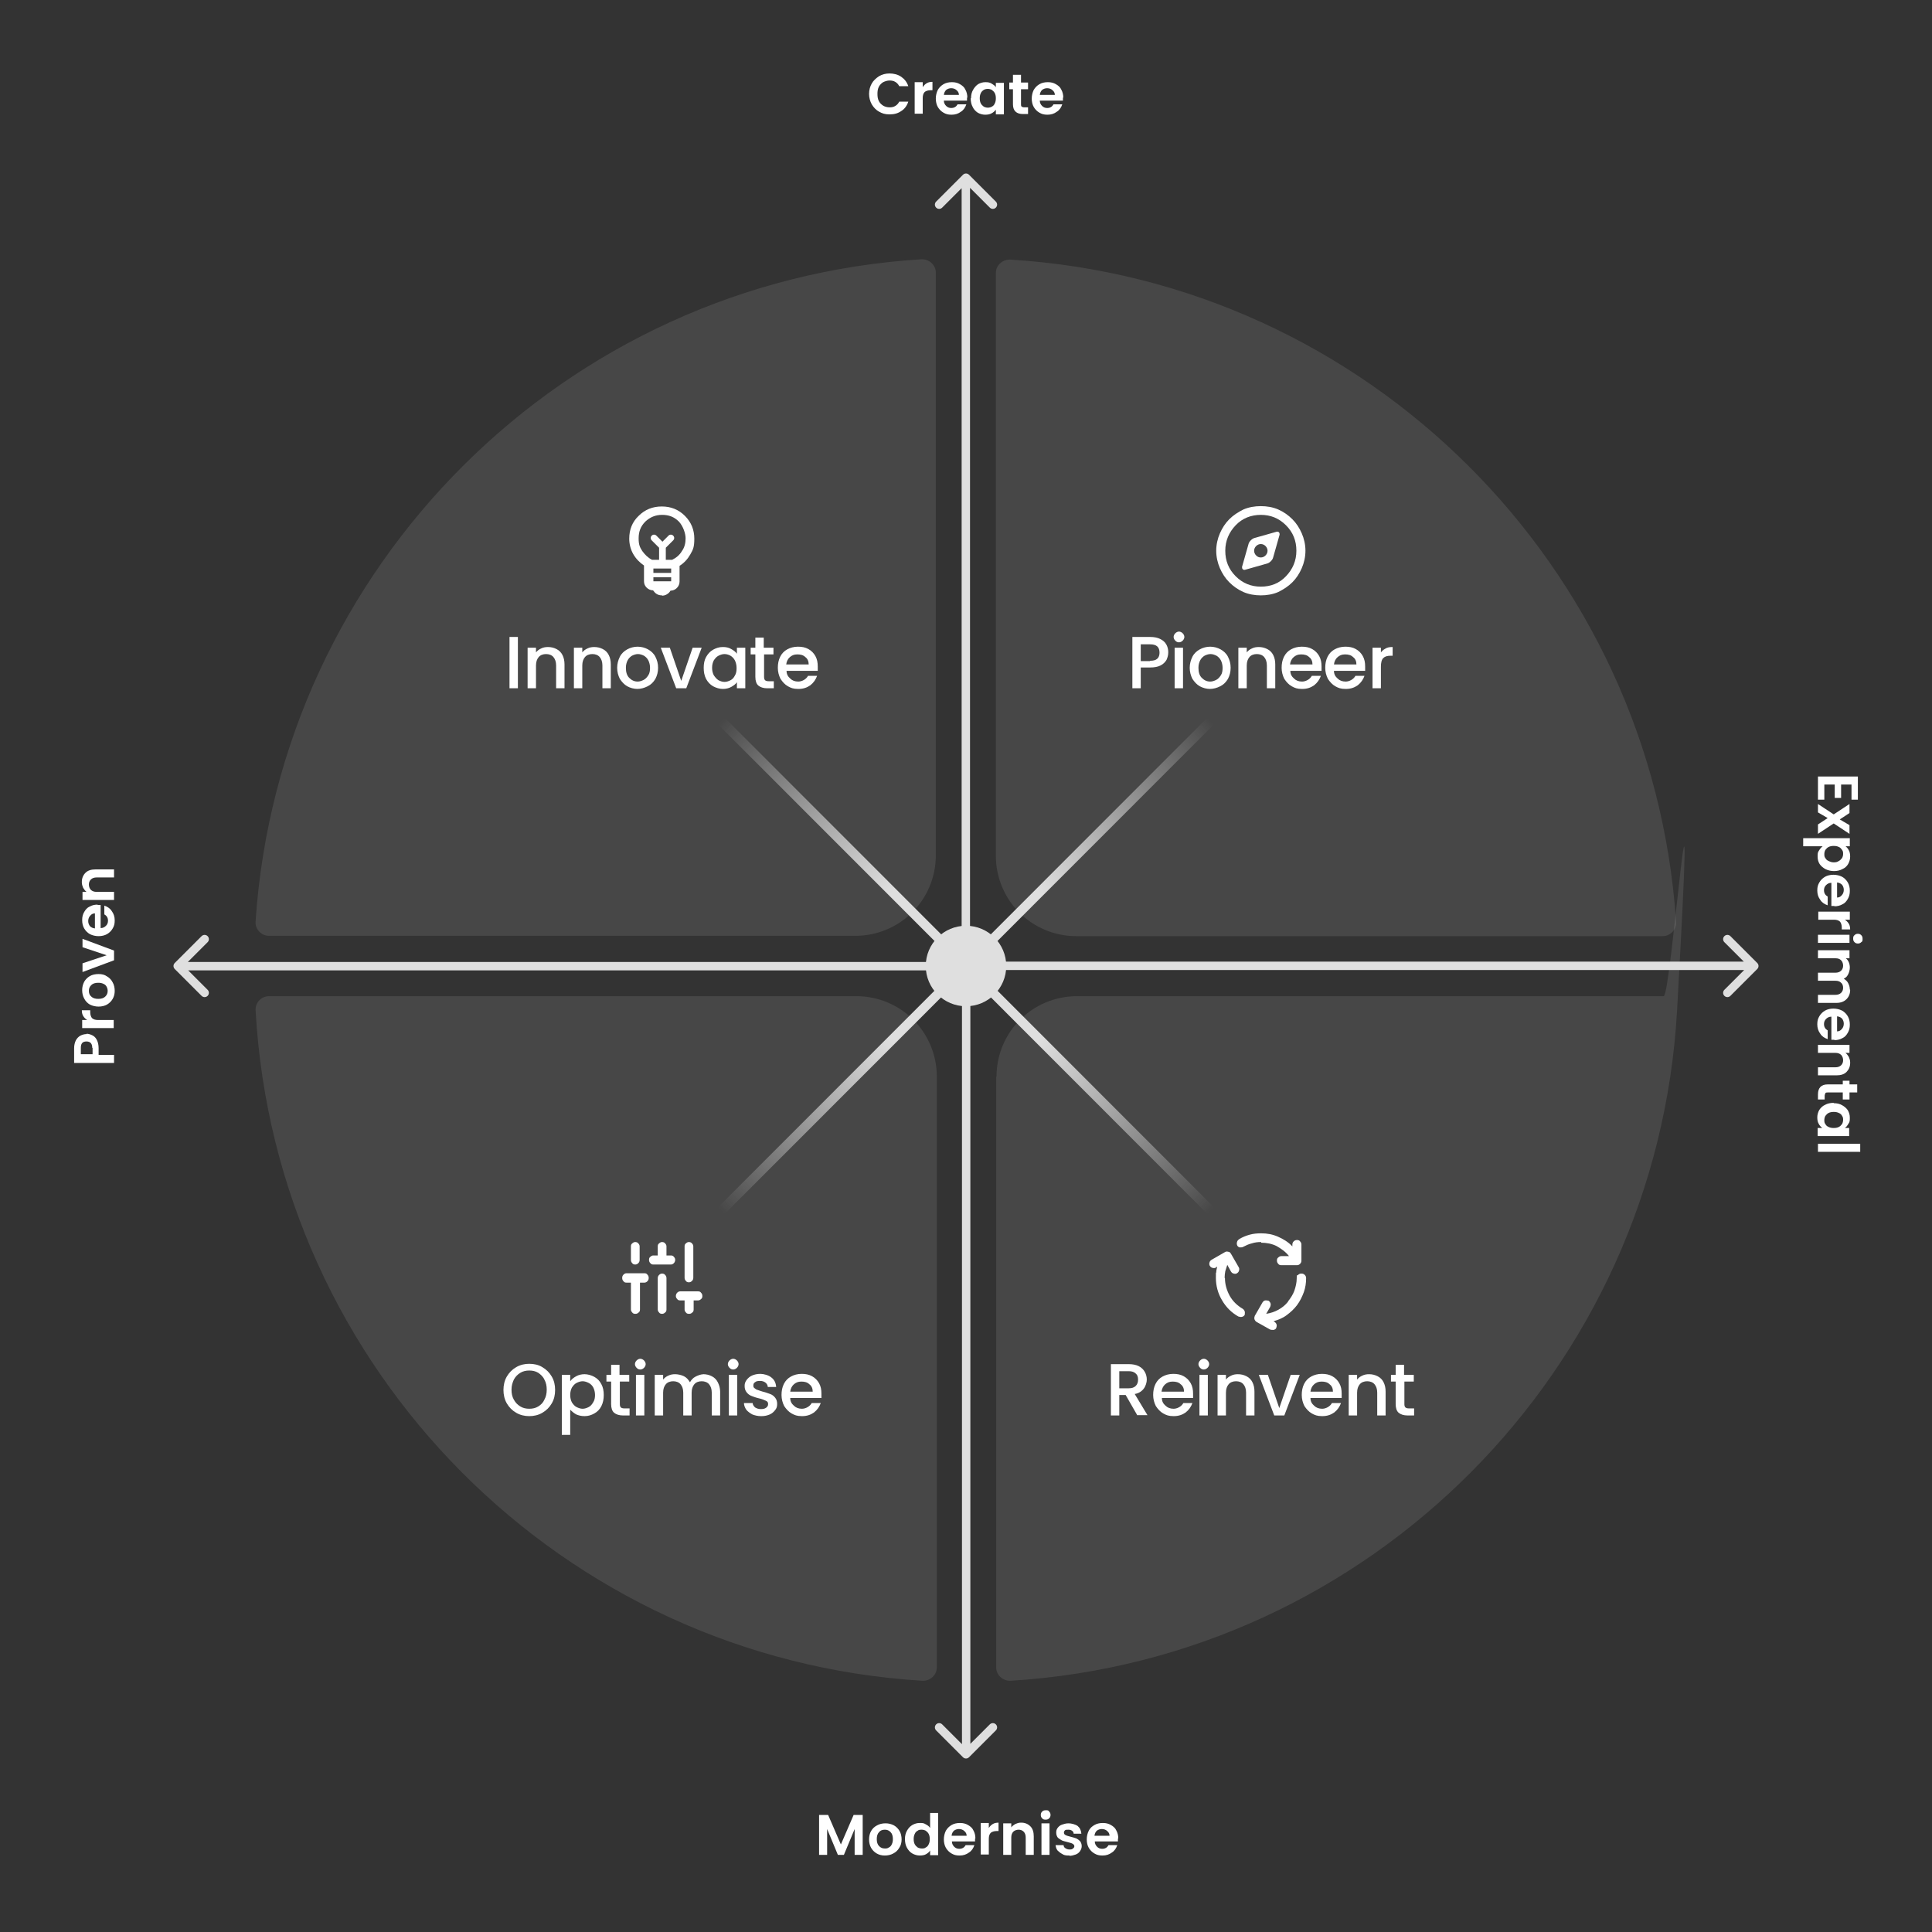 <svg xmlns="http://www.w3.org/2000/svg" xmlns:xlink="http://www.w3.org/1999/xlink" id="Layer_1" viewBox="0 0 576 576"><rect x="0" y="0" width="576" height="576" fill="#333333" stroke="none"/><defs><style>      .st0, .st1, .st2 {        fill: none;      }      .st3 {        fill: #dfdfdf;      }      .st1 {        stroke: url(#radial-gradient);      }      .st1, .st2 {        stroke-miterlimit: 10;        stroke-width: 2.8px;      }      .st4, .st5 {        fill: #fff;      }      .st5 {        fill-opacity: .1;      }      .st2 {        stroke: url(#radial-gradient1);      }    </style><radialGradient id="radial-gradient" cx="2171.5" cy="1252.8" fx="2171.5" fy="1252.8" r="103.2" gradientTransform="translate(1540.8 -1883.6) rotate(90)" gradientUnits="userSpaceOnUse"><stop offset=".3" stop-color="#dfdfdf"></stop><stop offset="1" stop-color="#f8f8f8" stop-opacity="0"></stop></radialGradient><radialGradient id="radial-gradient1" cx="2171.5" cy="1252.8" fx="2171.5" fy="1252.8" r="103.2" gradientTransform="translate(2459.6 1540.8) rotate(-180)" xlink:href="#radial-gradient"></radialGradient></defs><path class="st5" d="M279,255V81.3c0-2.3-2-4.1-4.3-4-106.3,6.6-191.4,91.3-198.5,197.4-.2,2.3,1.7,4.3,4,4.3h174.8c13.3,0,24-10.7,24-24Z"></path><path class="st5" d="M76.2,301.2c6,107.3,91.6,193.3,198.8,199.9,2.3.1,4.3-1.7,4.3-4v-176.1c0-13.3-10.7-24-24-24H80.2c-2.3,0-4.1,1.9-4,4.2Z"></path><path class="st5" d="M297,321v176.1c0,2.3,2,4.1,4.3,4,107.1-6.6,192.7-92.6,198.7-199.9s-1.7-4.2-4-4.2h-174.9c-13.3,0-24,10.7-24,24Z"></path><path class="st5" d="M499.7,274.8c-7.1-106.1-92.2-190.9-198.5-197.4-2.3-.1-4.3,1.7-4.3,4v173.7c0,13.3,10.7,24,24,24h174.8c2.3,0,4.2-2,4-4.3Z"></path><rect class="st0" width="576" height="576"></rect><path class="st4" d="M189.4,391.7c-.4,0-.7-.1-.9-.4-.3-.3-.4-.6-.4-.9v-8h-1.3c-.4,0-.7-.1-.9-.4-.3-.3-.4-.6-.4-1s.1-.7.4-1c.3-.3.6-.4.9-.4h5.3c.4,0,.7.1.9.4.3.3.4.6.4,1s-.1.7-.4,1c-.3.3-.6.4-.9.4h-1.3v8c0,.4-.1.7-.4.9-.3.3-.6.4-.9.4h-.1ZM189.4,377c-.4,0-.7-.1-.9-.4-.3-.3-.4-.6-.4-1v-4c0-.4.1-.7.4-.9.3-.3.6-.4.9-.4s.7.1.9.4c.3.3.4.6.4.9v4c0,.4-.1.7-.4,1-.3.3-.6.4-.9.4ZM194.8,377c-.4,0-.7-.1-.9-.4-.3-.3-.4-.6-.4-1s.1-.7.4-.9c.3-.3.6-.4.9-.4h1.3v-2.7c0-.4.1-.7.4-.9.3-.3.6-.4.9-.4s.7.1.9.4c.3.3.4.6.4.9v2.7h1.3c.4,0,.7.1.9.4.3.3.4.6.4.9s-.1.7-.4,1c-.3.3-.6.4-.9.4h-5.3.1ZM197.4,391.7c-.4,0-.7-.1-.9-.4-.3-.3-.4-.6-.4-.9v-9.3c0-.4.1-.7.4-1,.3-.3.6-.4.9-.4s.7.1.9.4c.3.3.4.6.4,1v9.3c0,.4-.1.7-.4.9-.3.3-.6.4-.9.4ZM205.4,391.7c-.4,0-.7-.1-.9-.4-.3-.3-.4-.6-.4-.9v-2.7h-1.3c-.4,0-.7-.1-.9-.4-.3-.3-.4-.6-.4-.9s.1-.7.4-1c.3-.3.6-.4.9-.4h5.3c.4,0,.7.1.9.4.3.3.4.6.4,1s-.1.7-.4.9c-.3.3-.6.4-.9.4h-1.3v2.7c0,.4-.1.7-.4.9-.3.3-.6.4-.9.4h-.1ZM205.4,382.3c-.4,0-.7-.1-.9-.4-.3-.3-.4-.6-.4-1v-9.3c0-.4.1-.7.4-.9.3-.3.6-.4.9-.4s.7.1.9.4c.3.3.4.6.4.9v9.3c0,.4-.1.7-.4,1-.3.3-.6.4-.9.4Z"></path><path class="st4" d="M157.8,422.2c-1.4,0-2.7-.3-3.9-1s-2.1-1.6-2.8-2.8c-.7-1.2-1-2.6-1-4s.3-2.8,1-4,1.6-2.1,2.8-2.8c1.2-.7,2.5-1,3.9-1s2.8.3,3.9,1c1.2.7,2.1,1.6,2.8,2.8.7,1.2,1,2.5,1,4s-.3,2.8-1,4-1.6,2.1-2.8,2.8c-1.2.7-2.5,1-3.9,1ZM157.8,420c1,0,1.9-.2,2.7-.7s1.4-1.1,1.8-2c.5-.9.7-1.9.7-3s-.2-2.1-.7-3c-.4-.9-1.1-1.5-1.8-2-.8-.5-1.7-.7-2.7-.7s-1.9.2-2.7.7-1.4,1.1-1.9,2c-.4.9-.7,1.8-.7,3s.2,2.1.7,3,1.1,1.5,1.9,2c.8.5,1.7.7,2.7.7ZM170.1,411.7c.4-.6,1-1,1.7-1.4s1.6-.6,2.5-.6,2,.3,2.9.8,1.6,1.2,2.1,2.2c.5.9.7,2,.7,3.2s-.2,2.3-.7,3.3-1.2,1.7-2.1,2.2c-.9.5-1.8.8-2.9.8s-1.7-.2-2.5-.5c-.7-.4-1.3-.9-1.8-1.4v7.5h-2.5v-17.9h2.5v1.8h.1ZM177.4,415.9c0-.8-.2-1.6-.5-2.2s-.8-1.1-1.4-1.4c-.6-.3-1.2-.5-1.8-.5s-1.2.2-1.8.5-1,.8-1.4,1.4c-.3.6-.5,1.3-.5,2.2s.2,1.6.5,2.2c.4.6.8,1.1,1.4,1.4.6.3,1.2.5,1.8.5s1.2-.2,1.8-.5,1-.8,1.4-1.5c.4-.6.5-1.4.5-2.2h0ZM184.8,411.9v6.7c0,.5.1.8.3,1s.6.3,1.1.3h1.5v2.1h-2c-1.1,0-2-.3-2.6-.8s-.9-1.4-.9-2.6v-6.7h-1.4v-2h1.4v-3h2.5v3h2.9v2h-2.9,0ZM190.9,408.3c-.5,0-.8-.2-1.1-.5s-.5-.7-.5-1.1.2-.8.5-1.1c.3-.3.7-.5,1.1-.5s.8.2,1.1.5.5.7.5,1.1-.2.8-.5,1.1c-.3.3-.7.5-1.1.5ZM192.1,409.9v12.1h-2.5v-12.1h2.5ZM209.6,409.7c1,0,1.8.2,2.6.6s1.4,1,1.8,1.8c.4.8.7,1.7.7,2.8v7.1h-2.5v-6.8c0-1.1-.3-1.9-.8-2.5s-1.3-.9-2.2-.9-1.7.3-2.2.9-.8,1.4-.8,2.5v6.8h-2.5v-6.8c0-1.1-.3-1.9-.8-2.5s-1.3-.9-2.2-.9-1.7.3-2.2.9-.8,1.4-.8,2.5v6.8h-2.5v-12.1h2.5v1.4c.4-.5.9-.9,1.6-1.2.6-.3,1.3-.4,2-.4s1.8.2,2.6.6,1.3,1,1.8,1.8c.4-.7.9-1.3,1.7-1.7.8-.4,1.6-.7,2.5-.7h-.3ZM218.6,408.3c-.5,0-.8-.2-1.1-.5s-.5-.7-.5-1.1.2-.8.5-1.1c.3-.3.7-.5,1.1-.5s.8.2,1.1.5.5.7.5,1.1-.2.8-.5,1.1c-.3.3-.7.5-1.1.5ZM219.8,409.9v12.1h-2.5v-12.1h2.5ZM226.9,422.2c-1,0-1.8-.2-2.6-.5-.7-.4-1.3-.8-1.8-1.4-.4-.6-.7-1.3-.7-2h2.6c0,.5.3.9.7,1.3.5.3,1,.5,1.7.5s1.2-.1,1.6-.4c.4-.3.6-.6.6-1.1s-.2-.8-.7-1c-.4-.2-1.1-.5-2-.7s-1.7-.5-2.2-.7c-.6-.2-1.1-.6-1.5-1.1s-.6-1.1-.6-1.9.2-1.2.6-1.8c.4-.5.9-1,1.6-1.3.7-.3,1.5-.5,2.5-.5s2.5.4,3.3,1.1c.9.7,1.3,1.6,1.4,2.8h-2.5c0-.5-.3-1-.7-1.3s-.9-.5-1.6-.5-1.2.1-1.5.4c-.4.2-.5.6-.5,1s.1.6.4.8c.2.2.5.4.9.5.3.1.8.3,1.5.5.9.2,1.6.5,2.2.7.6.2,1.1.6,1.5,1.1s.6,1.1.6,1.9-.2,1.3-.6,1.8c-.4.5-.9,1-1.6,1.3-.7.3-1.5.5-2.4.5h-.2ZM244.9,415.6v1.2h-9.3c0,1,.4,1.7,1.1,2.3.6.6,1.4.9,2.4.9s2.3-.6,2.9-1.7h2.7c-.4,1.1-1,2-2,2.8-1,.7-2.1,1.1-3.6,1.1s-2.2-.3-3.1-.8c-.9-.5-1.6-1.3-2.2-2.2-.5-1-.8-2.1-.8-3.3s.2-2.3.7-3.3,1.2-1.7,2.1-2.2c.9-.5,2-.8,3.2-.8s2.2.2,3.1.7c.9.5,1.6,1.2,2.1,2.1s.7,1.9.7,3.1h0ZM242.3,414.9c0-.9-.3-1.7-1-2.2-.6-.6-1.4-.8-2.4-.8s-1.6.3-2.2.8c-.6.5-1,1.3-1.1,2.2h6.7Z"></path><path class="st4" d="M365.2,381c0,1.9.5,3.6,1.4,5.3.9,1.6,2.2,2.9,3.9,3.9.3.2.5.5.6.8s0,.7,0,1c-.2.3-.4.5-.8.6s-.7,0-1.1-.1c-2.1-1.2-3.7-2.8-4.9-4.9-1.2-2-1.8-4.3-1.8-6.6s0-1.1.1-1.7c0-.6.2-1.1.3-1.7l-.4.3c-.3.2-.6.2-1,.1s-.6-.3-.8-.6c-.2-.3-.2-.7-.1-1,.1-.4.3-.6.6-.8l4-2.3c.3-.2.6-.2,1-.1.4,0,.6.3.8.6l2.3,4c.2.3.2.7.1,1-.1.4-.3.6-.6.8-.3.2-.6.2-1,.1s-.6-.3-.8-.6l-1.1-2c-.2.6-.4,1.3-.6,1.9-.1.6-.2,1.3-.2,2h.1ZM375.9,370.3c-.9,0-1.8.1-2.7.4-.9.2-1.7.6-2.5,1-.3.2-.7.2-1,.2s-.6-.2-.8-.5c-.2-.4-.2-.7-.1-1.1s.3-.6.7-.9c1-.6,2-1,3.1-1.3s2.2-.4,3.4-.4c1.8,0,3.4.3,5,1s3.1,1.6,4.3,2.9v-.5c0-.4.1-.7.4-1s.6-.4,1-.4.7.1.9.4c.3.3.4.6.4,1v4.7c0,.4-.1.7-.4,1s-.6.4-.9.4h-4.7c-.4,0-.7-.1-.9-.4-.3-.3-.4-.6-.4-1s.1-.7.4-.9c.3-.3.6-.4.9-.4h2.3c-1-1.3-2.3-2.2-3.7-3-1.4-.7-3-1-4.6-1v-.2ZM384,388c.8-1,1.5-2.1,1.9-3.2.4-1.2.7-2.4.7-3.7s.1-.7.4-1,.6-.4,1-.4.7.1,1,.4.4.6.4,1c0,1.4-.2,2.8-.7,4.2-.5,1.3-1.1,2.6-2,3.8-.9,1.2-1.9,2.1-3.1,3s-2.5,1.4-3.9,1.8l.3.2c.3.2.5.5.6.8s0,.7-.1,1-.4.5-.8.6c-.4,0-.7,0-1-.1l-4.1-2.3c-.3-.2-.5-.5-.6-.8-.1-.4,0-.7.1-1l2.3-4c.2-.3.4-.5.8-.6.4,0,.7,0,1,.1.3.2.5.5.6.8.1.4,0,.7-.1,1l-1.2,2.1c1.3-.2,2.5-.6,3.6-1.2s2.1-1.4,2.9-2.4h0Z"></path><path class="st4" d="M339.1,422l-3.5-6.1h-1.9v6.1h-2.5v-15.3h5.3c1.2,0,2.2.2,3,.6s1.4,1,1.8,1.7.6,1.5.6,2.3-.3,1.9-.9,2.7c-.6.8-1.5,1.4-2.7,1.6l3.8,6.3h-3,0ZM333.7,413.9h2.8c.9,0,1.6-.2,2.1-.7s.7-1.1.7-1.9-.2-1.4-.7-1.8c-.5-.5-1.2-.7-2.1-.7h-2.8v5.1ZM355.7,415.6v1.2h-9.3c0,1,.4,1.7,1.1,2.3.6.6,1.4.9,2.4.9s2.3-.6,2.9-1.7h2.7c-.4,1.1-1,2-2,2.8-1,.7-2.1,1.1-3.6,1.1s-2.2-.3-3.1-.8-1.6-1.3-2.2-2.2c-.5-1-.8-2.1-.8-3.3s.2-2.3.7-3.3,1.2-1.7,2.1-2.2,2-.8,3.2-.8,2.2.2,3.1.7,1.6,1.2,2.1,2.1.7,1.9.7,3.1h0ZM353,414.9c0-.9-.3-1.7-1-2.2-.6-.6-1.4-.8-2.4-.8s-1.6.3-2.2.8-1,1.3-1.1,2.2h6.7ZM358.9,408.3c-.5,0-.8-.2-1.1-.5-.3-.3-.5-.7-.5-1.1s.2-.8.5-1.1c.3-.3.7-.5,1.1-.5s.8.2,1.1.5.5.7.5,1.1-.2.8-.5,1.1-.7.5-1.1.5ZM360.1,409.9v12.1h-2.5v-12.1h2.5ZM369,409.7c1,0,1.8.2,2.6.6.8.4,1.4,1,1.8,1.8s.6,1.7.6,2.8v7.1h-2.5v-6.8c0-1.1-.3-1.9-.8-2.5s-1.3-.9-2.2-.9-1.7.3-2.2.9-.8,1.4-.8,2.5v6.8h-2.5v-12.1h2.5v1.4c.4-.5.9-.9,1.6-1.2.6-.3,1.3-.4,2-.4h-.1ZM381.4,419.8l3.4-9.9h2.7l-4.6,12.1h-3l-4.6-12.1h2.7l3.4,9.9ZM400,415.6v1.2h-9.3c0,1,.4,1.7,1.1,2.3.6.6,1.4.9,2.4.9s2.3-.6,2.9-1.7h2.7c-.4,1.1-1,2-2,2.8-1,.7-2.1,1.1-3.6,1.1s-2.2-.3-3.1-.8-1.6-1.3-2.2-2.2c-.5-1-.8-2.1-.8-3.3s.2-2.3.7-3.3,1.2-1.7,2.1-2.2,2-.8,3.2-.8,2.2.2,3.1.7,1.6,1.2,2.1,2.1.7,1.9.7,3.1h0ZM397.4,414.9c0-.9-.3-1.7-1-2.2-.6-.6-1.4-.8-2.4-.8s-1.6.3-2.2.8-1,1.3-1.1,2.2h6.7ZM408.1,409.7c1,0,1.8.2,2.6.6.8.4,1.4,1,1.8,1.8s.6,1.7.6,2.8v7.1h-2.5v-6.8c0-1.1-.3-1.9-.8-2.5s-1.3-.9-2.2-.9-1.7.3-2.2.9-.8,1.4-.8,2.5v6.8h-2.5v-12.1h2.5v1.4c.4-.5.9-.9,1.6-1.2.6-.3,1.3-.4,2-.4h-.1ZM418.7,411.9v6.7c0,.5.1.8.3,1,.2.2.6.3,1.1.3h1.5v2.1h-2c-1.1,0-2-.3-2.6-.8s-.9-1.4-.9-2.6v-6.7h-1.4v-2h1.4v-3h2.5v3h2.9v2h-2.9.1Z"></path><path class="st4" d="M259.1,28c0-1.2.3-2.2.8-3.1s1.3-1.6,2.2-2.2c.9-.5,1.9-.8,3.1-.8s2.5.3,3.5,1,1.7,1.6,2.1,2.8h-2.7c-.3-.6-.7-1-1.2-1.3s-1.1-.4-1.7-.4-1.3.2-1.9.5c-.5.3-1,.8-1.3,1.4s-.4,1.3-.4,2.1.1,1.5.4,2.1.7,1,1.3,1.4c.5.3,1.2.5,1.9.5s1.2-.1,1.7-.4.9-.7,1.2-1.3h2.7c-.4,1.2-1.1,2.2-2.1,2.8-1,.7-2.1,1-3.5,1s-2.2-.3-3.1-.8-1.6-1.2-2.2-2.2c-.5-.9-.8-2-.8-3.1ZM275.1,26c.3-.5.7-.9,1.2-1.2.5-.3,1.1-.4,1.7-.4v2.5h-.6c-.7,0-1.3.2-1.7.5-.4.4-.6,1-.6,1.8v4.7h-2.4v-9.4h2.4v1.5ZM288.3,29.1v.9h-6.9c0,.7.3,1.2.7,1.6.4.4.9.6,1.5.6.9,0,1.5-.4,1.9-1.1h2.6c-.3.9-.8,1.7-1.6,2.2-.8.6-1.7.9-2.8.9s-1.7-.2-2.4-.6c-.7-.4-1.3-1-1.7-1.7-.4-.7-.6-1.6-.6-2.5s.2-1.8.6-2.6c.4-.7,1-1.3,1.7-1.7.7-.4,1.5-.6,2.5-.6s1.7.2,2.4.6c.7.4,1.3.9,1.6,1.6.4.7.6,1.5.6,2.4h-.1ZM285.9,28.4c0-.6-.2-1.1-.7-1.5-.4-.4-1-.6-1.6-.6s-1.1.2-1.5.5c-.4.4-.6.8-.7,1.5h4.5ZM289.5,29.3c0-1,.2-1.8.6-2.5s.9-1.3,1.5-1.7c.7-.4,1.4-.6,2.2-.6s1.3.1,1.8.4,1,.6,1.3,1.1v-1.3h2.4v9.4h-2.4v-1.4c-.3.4-.7.8-1.3,1.1-.5.3-1.2.4-1.9.4s-1.5-.2-2.2-.6c-.6-.4-1.2-1-1.5-1.7-.4-.7-.6-1.6-.6-2.6h.1ZM296.9,29.3c0-.6-.1-1.1-.3-1.5-.2-.4-.5-.7-.9-1-.4-.2-.8-.3-1.2-.3s-.9.1-1.2.3-.7.5-.9,1c-.2.4-.3.9-.3,1.5s.1,1.1.3,1.5c.2.4.5.7.9,1,.4.2.8.3,1.2.3s.9-.1,1.2-.3c.4-.2.7-.5.9-1,.2-.4.3-.9.3-1.5ZM304.4,26.5v4.6c0,.3,0,.5.2.7.2.1.4.2.8.2h1.1v2h-1.5c-2,0-3-1-3-2.9v-4.5h-1.1v-2h1.1v-2.3h2.4v2.3h2.1v2h-2.1ZM316.9,29.1v.9h-6.9c0,.7.3,1.2.7,1.6.4.4.9.6,1.5.6.9,0,1.5-.4,1.9-1.1h2.6c-.3.9-.8,1.7-1.6,2.2-.8.6-1.7.9-2.8.9s-1.7-.2-2.4-.6c-.7-.4-1.3-1-1.7-1.7-.4-.7-.6-1.6-.6-2.5s.2-1.8.6-2.6c.4-.7,1-1.3,1.7-1.7.7-.4,1.5-.6,2.5-.6s1.7.2,2.4.6c.7.4,1.3.9,1.6,1.6.4.7.6,1.5.6,2.4h-.1ZM314.5,28.4c0-.6-.2-1.1-.7-1.5-.4-.4-1-.6-1.6-.6s-1.1.2-1.5.5c-.4.4-.6.8-.7,1.5h4.5Z"></path><path class="st4" d="M257.2,541.1v11.9h-2.4v-7.7l-3.2,7.7h-1.8l-3.2-7.7v7.7h-2.4v-11.9h2.7l3.8,8.8,3.8-8.8h2.7,0ZM263.8,553.2c-.9,0-1.7-.2-2.4-.6-.7-.4-1.3-1-1.7-1.7-.4-.7-.6-1.6-.6-2.5s.2-1.8.6-2.5,1-1.3,1.8-1.7c.7-.4,1.6-.6,2.5-.6s1.7.2,2.5.6c.7.4,1.3,1,1.7,1.7.4.7.6,1.6.6,2.5s-.2,1.8-.7,2.5c-.4.7-1,1.3-1.8,1.7-.7.4-1.6.6-2.5.6ZM263.8,551.1c.4,0,.8,0,1.2-.3.4-.2.7-.5.9-1,.2-.4.3-.9.3-1.5,0-.9-.2-1.6-.7-2.1s-1-.7-1.7-.7-1.3.2-1.7.7c-.5.5-.7,1.2-.7,2.1s.2,1.6.7,2.1,1,.7,1.7.7h0ZM269.8,548.3c0-1,.2-1.8.6-2.5s.9-1.3,1.6-1.7,1.4-.6,2.2-.6,1.2,0,1.8.4c.6.3,1,.6,1.3,1.1v-4.5h2.4v12.6h-2.4v-1.4c-.3.5-.7.8-1.2,1.1s-1.2.4-1.9.4-1.5-.2-2.2-.6c-.7-.4-1.2-1-1.6-1.7s-.6-1.6-.6-2.6h0ZM277.2,548.3c0-.6-.1-1.1-.3-1.5-.2-.4-.5-.7-.9-1-.4-.2-.8-.3-1.2-.3s-.9,0-1.2.3c-.4.2-.7.5-.9,1-.2.4-.3.9-.3,1.5s.1,1.1.3,1.5c.2.4.5.7.9,1,.4.2.8.3,1.2.3s.9,0,1.2-.3c.4-.2.7-.5.9-1,.2-.4.3-.9.3-1.5ZM290.7,548.1v.9h-6.9c0,.7.3,1.2.7,1.6.4.4.9.6,1.5.6.9,0,1.5-.4,1.9-1.1h2.6c-.3.9-.8,1.7-1.6,2.2-.8.6-1.7.9-2.8.9s-1.7-.2-2.4-.6c-.7-.4-1.3-1-1.7-1.7-.4-.7-.6-1.6-.6-2.5s.2-1.8.6-2.6c.4-.7,1-1.3,1.7-1.7s1.5-.6,2.5-.6,1.7.2,2.4.6c.7.4,1.3.9,1.6,1.6.4.7.6,1.5.6,2.4h-.1ZM288.2,547.4c0-.6-.2-1.1-.7-1.5-.4-.4-1-.6-1.6-.6s-1.1.2-1.5.5c-.4.4-.6.8-.7,1.5h4.5ZM294.8,545c.3-.5.7-.9,1.2-1.2s1.1-.4,1.7-.4v2.5h-.6c-.7,0-1.3.2-1.7.5-.4.4-.6,1-.6,1.8v4.7h-2.4v-9.4h2.4v1.5h0ZM304.5,543.4c1.1,0,2,.4,2.7,1.1.7.7,1,1.7,1,3v5.5h-2.4v-5.2c0-.7-.2-1.3-.6-1.7s-.9-.6-1.5-.6-1.2.2-1.6.6c-.4.4-.6,1-.6,1.7v5.2h-2.4v-9.4h2.4v1.2c.3-.4.7-.7,1.2-1,.5-.2,1-.4,1.6-.4h.2ZM311.8,542.5c-.4,0-.8,0-1.1-.4-.3-.3-.4-.6-.4-1s.1-.7.4-1,.6-.4,1.1-.4.8,0,1,.4c.3.3.4.6.4,1s-.1.7-.4,1-.6.4-1,.4ZM312.9,543.6v9.4h-2.4v-9.4h2.4ZM318.9,553.2c-.8,0-1.5,0-2.1-.4-.6-.3-1.1-.7-1.5-1.1-.4-.5-.5-1-.6-1.6h2.4c0,.4.2.7.5.9s.7.4,1.2.4.8,0,1.1-.3c.3-.2.4-.4.4-.7s-.2-.5-.5-.7-.8-.3-1.5-.5-1.3-.3-1.7-.5c-.4-.2-.8-.5-1.2-.8-.3-.4-.5-.9-.5-1.5s.1-1,.4-1.4.7-.8,1.3-1c.6-.2,1.2-.4,2-.4s2,.3,2.7.8c.7.6,1,1.3,1.1,2.3h-2.3c0-.4-.2-.7-.5-.9s-.6-.3-1.1-.3-.8,0-1,.2-.3.4-.3.7.2.6.5.7c.3.2.8.3,1.5.5s1.2.3,1.7.5c.4.2.8.5,1.1.8.3.4.5.9.5,1.5s-.2,1-.5,1.5c-.3.4-.7.8-1.3,1-.6.2-1.2.4-2,.4h.2ZM333.3,548.1v.9h-6.9c0,.7.3,1.2.7,1.6.4.4.9.6,1.5.6.9,0,1.5-.4,1.9-1.1h2.6c-.3.9-.8,1.7-1.6,2.2-.8.6-1.7.9-2.8.9s-1.7-.2-2.4-.6c-.7-.4-1.3-1-1.7-1.7-.4-.7-.6-1.6-.6-2.5s.2-1.8.6-2.6,1-1.3,1.7-1.7,1.5-.6,2.5-.6,1.7.2,2.4.6c.7.4,1.3.9,1.6,1.6.4.7.6,1.5.6,2.4h-.1ZM330.8,547.4c0-.6-.2-1.1-.7-1.5-.4-.4-1-.6-1.6-.6s-1.1.2-1.5.5c-.4.4-.6.8-.7,1.5h4.5Z"></path><path class="st4" d="M25.8,308.2c.6,0,1.2.2,1.8.5.6.3,1,.8,1.3,1.4s.5,1.4.5,2.4v2h4.6v2.4h-11.9v-4.4c0-.9.2-1.7.5-2.3.3-.6.8-1.1,1.3-1.4.6-.3,1.2-.5,1.9-.5h0ZM27.5,312.5c0-.7-.1-1.1-.4-1.5-.3-.3-.7-.5-1.3-.5-1.2,0-1.7.6-1.7,1.9v1.9h3.5v-1.9h-.1ZM26,304.1c-.5-.3-.9-.7-1.2-1.2-.3-.5-.4-1.1-.4-1.7h2.5v.6c0,.7.2,1.3.5,1.7.4.4,1,.6,1.8.6h4.7v2.4h-9.4v-2.4h1.5ZM34.2,295.4c0,.9-.2,1.7-.6,2.4-.4.7-1,1.3-1.7,1.7-.7.4-1.6.6-2.5.6s-1.8-.2-2.6-.6c-.7-.4-1.3-1-1.7-1.8-.4-.7-.6-1.6-.6-2.5s.2-1.7.6-2.5c.4-.7,1-1.3,1.7-1.7.7-.4,1.6-.6,2.6-.6s1.8.2,2.5.7c.7.4,1.3,1,1.7,1.8.4.7.6,1.6.6,2.5ZM32.1,295.4c0-.4-.1-.8-.3-1.2-.2-.4-.5-.7-1-.9-.4-.2-.9-.3-1.5-.3-.9,0-1.6.2-2.1.7s-.7,1-.7,1.7.2,1.3.7,1.7c.5.5,1.2.7,2.1.7s1.6-.2,2.1-.7.7-1,.7-1.7h0ZM31.8,284.8l-7.2-2.4v-2.5l9.4,3.5v2.9l-9.4,3.5v-2.6l7.2-2.4ZM29.1,269.8h.9v6.9c.7,0,1.2-.3,1.6-.7.4-.4.6-.9.6-1.5,0-.9-.4-1.5-1.1-1.9v-2.6c.9.3,1.7.8,2.2,1.6.6.8.9,1.7.9,2.8s-.2,1.7-.6,2.4c-.4.7-1,1.3-1.7,1.7-.7.4-1.6.6-2.5.6s-1.8-.2-2.6-.6c-.7-.4-1.3-1-1.7-1.7s-.6-1.5-.6-2.5.2-1.7.6-2.4c.4-.7.9-1.3,1.6-1.6.7-.4,1.5-.6,2.4-.6h0ZM28.4,272.3c-.6,0-1.1.2-1.5.7-.4.4-.6,1-.6,1.6s.2,1.1.5,1.5c.4.4.8.6,1.5.7v-4.5h.1ZM24.4,262.9c0-1.1.4-2,1.1-2.7s1.7-1,3-1h5.5v2.4h-5.2c-.7,0-1.3.2-1.7.6-.4.4-.6.9-.6,1.5s.2,1.2.6,1.6,1,.6,1.7.6h5.2v2.4h-9.4v-2.4h1.2c-.4-.3-.7-.7-1-1.2-.2-.5-.4-1-.4-1.6v-.2Z"></path><path class="st4" d="M551.9,233.9h-3v4h-1.9v-4h-3.1v4.5h-1.9v-6.9h11.9v6.9h-1.9v-4.5h0ZM542,245.8l2.9-1.9-2.9-1.7v-2.5l4.7,3.1,4.7-3.1v2.7l-2.9,1.9,2.9,1.7v2.6l-4.7-3.1-4.7,3.1v-2.7h0ZM550.1,252.2c.4.3.8.7,1.1,1.3.3.5.4,1.2.4,1.9s-.2,1.5-.6,2.2c-.4.7-1,1.2-1.7,1.5-.7.4-1.6.6-2.5.6s-1.8-.2-2.6-.6c-.7-.4-1.3-.9-1.7-1.5s-.6-1.4-.6-2.2,0-1.3.4-1.8c.3-.5.6-.9,1.1-1.3h-5.8v-2.4h13.9v2.4h-1.4ZM546.7,257.1c.6,0,1.1-.1,1.5-.4.4-.2.7-.5,1-.9.2-.4.3-.8.3-1.2s0-.8-.3-1.2-.5-.7-1-.9c-.4-.2-.9-.3-1.5-.3s-1.1.1-1.5.3-.7.5-1,.9c-.2.4-.3.8-.3,1.2s0,.9.3,1.2c.2.4.5.7,1,.9.4.2.9.4,1.5.4ZM546.9,270.1h-.9v-6.9c-.7,0-1.2.3-1.6.7-.4.4-.6.9-.6,1.5,0,.9.4,1.5,1.1,1.9v2.6c-.9-.3-1.7-.8-2.2-1.6-.6-.8-.9-1.7-.9-2.8s.2-1.7.6-2.4c.4-.7,1-1.3,1.7-1.7.7-.4,1.6-.6,2.5-.6s1.8.2,2.6.6c.7.4,1.3,1,1.7,1.7s.6,1.5.6,2.5-.2,1.7-.6,2.4c-.4.7-.9,1.3-1.6,1.6-.7.4-1.5.6-2.4.6h0ZM547.6,267.6c.6,0,1.1-.2,1.5-.7.4-.4.6-1,.6-1.6s-.2-1.1-.5-1.5c-.4-.4-.8-.6-1.5-.7v4.5h0ZM550,274.2c.5.3.9.7,1.2,1.2s.4,1.1.4,1.7h-2.5v-.6c0-.7-.2-1.3-.5-1.7-.4-.4-1-.6-1.8-.6h-4.7v-2.4h9.4v2.4h-1.5ZM552.5,279.9c0-.4,0-.8.4-1.1.3-.3.6-.4,1-.4s.7.1,1,.4.4.6.4,1.1,0,.8-.4,1c-.3.3-.6.4-1,.4s-.7-.1-1-.4-.4-.6-.4-1ZM551.4,281.1h-9.4v-2.4h9.4v2.4ZM551.6,295.1c0,1.2-.4,2.1-1.1,2.8-.7.7-1.7,1.1-3,1.1h-5.5v-2.4h5.2c.7,0,1.3-.2,1.7-.6s.6-.9.6-1.5-.2-1.2-.6-1.5c-.4-.4-.9-.6-1.7-.6h-5.2v-2.4h5.2c.7,0,1.3-.2,1.7-.6s.6-.9.6-1.5-.2-1.2-.6-1.6c-.4-.4-.9-.6-1.7-.6h-5.2v-2.4h9.4v2.4h-1.1c.4.3.7.7.9,1.2s.3,1,.3,1.6-.2,1.4-.5,2-.7,1-1.3,1.3c.5.3,1,.7,1.3,1.3.3.6.5,1.2.5,1.9h0ZM546.9,310h-.9v-6.9c-.7,0-1.2.3-1.6.7-.4.4-.6.9-.6,1.5,0,.9.4,1.5,1.1,1.9v2.6c-.9-.3-1.7-.8-2.2-1.6-.6-.8-.9-1.7-.9-2.8s.2-1.7.6-2.4c.4-.7,1-1.3,1.7-1.7.7-.4,1.6-.6,2.5-.6s1.8.2,2.6.6c.7.4,1.3,1,1.7,1.7s.6,1.5.6,2.5-.2,1.7-.6,2.4c-.4.7-.9,1.3-1.6,1.6-.7.4-1.5.6-2.4.6h0ZM547.6,307.5c.6,0,1.1-.2,1.5-.7.4-.4.6-1,.6-1.6s-.2-1.1-.5-1.5c-.4-.4-.8-.6-1.5-.7v4.5h0ZM551.6,316.9c0,1.1-.4,2-1.1,2.7-.7.7-1.7,1-3,1h-5.5v-2.4h5.2c.7,0,1.3-.2,1.7-.6s.6-.9.6-1.5-.2-1.2-.6-1.6c-.4-.4-1-.6-1.7-.6h-5.2v-2.4h9.4v2.4h-1.2c.4.3.7.7,1,1.2.2.5.4,1,.4,1.6v.2ZM549.5,325.7h-4.6c-.3,0-.5,0-.7.2,0,.2-.2.4-.2.8v1.1h-2v-1.5c0-2,1-3,2.9-3h4.5v-1.1h2v1.1h2.3v2.4h-2.3v2.1h-2v-2.1h0ZM546.7,328.9c1,0,1.8.2,2.5.6s1.3.9,1.7,1.5c.4.7.6,1.4.6,2.2s0,1.3-.4,1.8c-.3.5-.6,1-1.1,1.3h1.3v2.4h-9.4v-2.4h1.4c-.4-.3-.8-.7-1.1-1.3-.3-.5-.4-1.2-.4-1.9s.2-1.5.6-2.2c.4-.6,1-1.2,1.7-1.5.7-.4,1.6-.6,2.6-.6h0ZM546.7,336.3c.6,0,1.1-.1,1.5-.3.4-.2.7-.5,1-.9.2-.4.3-.8.3-1.2s0-.8-.3-1.2c-.2-.4-.5-.7-1-.9-.4-.2-.9-.3-1.5-.3s-1.1.1-1.5.3c-.4.2-.7.5-1,.9-.2.4-.3.8-.3,1.2s0,.9.3,1.2c.2.4.5.7,1,.9.4.2.9.3,1.5.3ZM554.6,343.4h-12.6v-2.4h12.6v2.4Z"></path><path class="st3" d="M287.1,523.9c.5.5,1.3.5,1.8,0l8-8c.5-.5.5-1.3,0-1.8s-1.3-.5-1.8,0l-7.1,7.1-7.1-7.1c-.5-.5-1.3-.5-1.8,0s-.5,1.3,0,1.8l8,8ZM288,288h-1.2v235h2.5v-235h-1.3Z"></path><path class="st3" d="M288.9,52.1c-.5-.5-1.3-.5-1.8,0l-8,8c-.5.5-.5,1.3,0,1.8s1.3.5,1.8,0l7.1-7.1,7.1,7.1c.5.5,1.3.5,1.8,0s.5-1.3,0-1.8l-8-8ZM288,288h1.2V53h-2.5v235h1.3Z"></path><path class="st3" d="M52.1,287.1c-.5.5-.5,1.3,0,1.8l8,8c.5.5,1.3.5,1.8,0s.5-1.3,0-1.8l-7.1-7.1,7.1-7.1c.5-.5.5-1.3,0-1.8s-1.3-.5-1.8,0l-8,8ZM288,288v-1.2H53v2.5h235v-1.2h0Z"></path><path class="st3" d="M523.9,288.9c.5-.5.5-1.3,0-1.8l-8-8c-.5-.5-1.3-.5-1.8,0s-.5,1.3,0,1.8l7.1,7.1-7.1,7.1c-.5.5-.5,1.3,0,1.8s1.3.5,1.8,0l8-8ZM288,288v1.2h235v-2.5h-235v1.2h0Z"></path><path class="st4" d="M197.4,177.5c-.6,0-1.1-.1-1.6-.4-.5-.3-.8-.7-1.1-1.1-.7,0-1.4-.3-1.9-.8s-.8-1.1-.8-1.9v-4.7c-1.3-.9-2.4-2-3.2-3.4s-1.2-3-1.2-4.6c0-2.7.9-5,2.8-6.8,1.9-1.9,4.2-2.8,6.9-2.8s5,.9,6.9,2.8c1.9,1.9,2.8,4.2,2.8,6.8s-.4,3.3-1.2,4.7-1.8,2.5-3.2,3.4v4.7c0,.7-.3,1.4-.8,1.9s-1.2.8-1.9.8c-.3.5-.6.8-1.1,1.1s-1,.4-1.6.4h.2ZM194.8,173.3h5.3v-1.2h-5.3v1.2ZM194.8,170.8h5.3v-1.3h-5.3v1.3ZM194.6,166.9h1.9v-3.6l-2.2-2.2c-.2-.2-.3-.4-.3-.7s.1-.5.3-.7.4-.3.7-.3.5.1.7.3l1.8,1.8,1.8-1.8c.2-.2.4-.3.7-.3s.5.1.7.3.3.4.3.7-.1.5-.3.7l-2.2,2.2v3.6h1.9c1.2-.6,2.2-1.4,2.9-2.6.8-1.1,1.1-2.4,1.1-3.8s-.7-3.6-2-5c-1.4-1.4-3-2-5-2s-3.6.7-5,2c-1.4,1.4-2,3-2,5s.4,2.7,1.1,3.8c.8,1.1,1.7,2,2.9,2.6h.2Z"></path><path class="st4" d="M154.4,189.9v15.3h-2.5v-15.3h2.5ZM163.3,192.9c1,0,1.8.2,2.6.6.8.4,1.4,1,1.8,1.8.4.8.6,1.7.6,2.8v7.1h-2.5v-6.8c0-1.1-.3-1.9-.8-2.5s-1.3-.9-2.2-.9-1.7.3-2.2.9c-.5.6-.8,1.4-.8,2.5v6.8h-2.5v-12.1h2.5v1.4c.4-.5.9-.9,1.6-1.2.6-.3,1.3-.4,2-.4h-.1ZM177.1,192.9c1,0,1.8.2,2.6.6.8.4,1.4,1,1.8,1.8.4.8.6,1.7.6,2.8v7.1h-2.5v-6.8c0-1.1-.3-1.9-.8-2.5s-1.3-.9-2.2-.9-1.7.3-2.2.9c-.5.6-.8,1.4-.8,2.5v6.8h-2.5v-12.1h2.5v1.4c.4-.5.9-.9,1.6-1.2.6-.3,1.3-.4,2-.4h-.1ZM190.1,205.4c-1.1,0-2.2-.3-3.1-.8-.9-.5-1.6-1.3-2.2-2.2-.5-1-.8-2.1-.8-3.3s.3-2.3.8-3.3,1.3-1.7,2.2-2.2,2-.8,3.1-.8,2.2.3,3.1.8,1.7,1.2,2.2,2.2.8,2,.8,3.3-.3,2.3-.8,3.3c-.6,1-1.3,1.7-2.3,2.2s-2,.8-3.2.8h.2ZM190.1,203.2c.6,0,1.2-.2,1.8-.5s1-.8,1.4-1.4c.4-.6.5-1.4.5-2.2s-.2-1.6-.5-2.2c-.3-.6-.8-1.1-1.3-1.4-.6-.3-1.2-.5-1.8-.5s-1.2.2-1.8.5c-.5.3-1,.8-1.3,1.4-.3.6-.5,1.3-.5,2.2,0,1.3.3,2.3,1,3s1.5,1.1,2.5,1.1h0ZM203.1,203l3.4-9.9h2.7l-4.6,12.1h-3l-4.6-12.1h2.7l3.4,9.9h0ZM209.8,199.1c0-1.2.2-2.3.7-3.2s1.2-1.7,2.1-2.2c.9-.5,1.8-.8,2.9-.8s1.8.2,2.5.6c.7.4,1.3.8,1.7,1.4v-1.8h2.5v12.1h-2.5v-1.8c-.4.6-1,1-1.7,1.4s-1.6.6-2.5.6-2-.3-2.9-.8-1.6-1.3-2.1-2.2c-.5-1-.7-2.1-.7-3.3ZM219.6,199.1c0-.8-.2-1.6-.5-2.2-.3-.6-.8-1.1-1.3-1.4s-1.2-.5-1.8-.5-1.2.2-1.8.5-1,.8-1.4,1.4c-.3.6-.5,1.3-.5,2.2s.2,1.6.5,2.2c.4.6.8,1.1,1.4,1.5.6.3,1.2.5,1.8.5s1.2-.2,1.8-.5,1-.8,1.3-1.4c.4-.6.5-1.4.5-2.2h0ZM227.8,195.1v6.7c0,.5.1.8.3,1s.6.3,1.1.3h1.5v2.1h-2c-1.1,0-2-.3-2.6-.8s-.9-1.4-.9-2.6v-6.7h-1.4v-2h1.4v-3h2.5v3h2.9v2h-2.9,0ZM243.8,198.8v1.2h-9.3c0,1,.4,1.7,1.1,2.3.6.6,1.4.9,2.4.9s2.3-.6,2.9-1.7h2.7c-.4,1.1-1,2-2,2.8-1,.7-2.1,1.1-3.6,1.1s-2.2-.3-3.1-.8c-.9-.5-1.6-1.3-2.2-2.2-.5-1-.8-2.1-.8-3.3s.2-2.3.7-3.3,1.2-1.7,2.1-2.2c.9-.5,2-.8,3.2-.8s2.2.2,3.1.7c.9.5,1.6,1.2,2.1,2.1.5.9.7,1.9.7,3.1h0ZM241.1,198.1c0-.9-.3-1.7-1-2.2-.6-.6-1.4-.8-2.4-.8s-1.6.3-2.2.8c-.6.5-1,1.3-1.1,2.2h6.7Z"></path><path class="st4" d="M371.1,169.9l6.7-1.9c.4-.1.8-.4,1.1-.7.3-.3.6-.7.7-1.2l1.9-6.7c0-.2,0-.5-.2-.7s-.4-.2-.6-.2l-6.7,1.9c-.4.1-.8.4-1.1.7-.3.3-.6.7-.7,1.2l-1.9,6.7c0,.2,0,.5.2.7s.4.2.6.2ZM375.9,166.2c-.6,0-1-.2-1.4-.6-.4-.4-.6-.9-.6-1.4s.2-1,.6-1.4.9-.6,1.4-.6,1,.2,1.4.6c.4.4.6.9.6,1.4s-.2,1-.6,1.4-.9.6-1.4.6ZM375.9,177.5c-1.8,0-3.6-.3-5.2-1s-3-1.7-4.2-2.9-2.1-2.6-2.8-4.2c-.7-1.6-1.1-3.4-1.1-5.2s.4-3.6,1.1-5.2c.7-1.6,1.6-3,2.8-4.2,1.2-1.2,2.6-2.1,4.2-2.9,1.6-.7,3.4-1,5.2-1s3.6.3,5.2,1,3,1.7,4.2,2.9,2.1,2.6,2.8,4.2c.7,1.6,1.1,3.4,1.1,5.2s-.4,3.6-1.1,5.2c-.7,1.6-1.6,3-2.8,4.2-1.2,1.2-2.6,2.1-4.2,2.9-1.6.7-3.4,1-5.2,1ZM375.9,174.9c3,0,5.5-1,7.5-3.1s3.1-4.6,3.1-7.6-1-5.5-3.1-7.6-4.6-3.1-7.5-3.1-5.5,1-7.5,3.1-3.1,4.6-3.1,7.6,1,5.5,3.1,7.6,4.6,3.1,7.5,3.1Z"></path><path class="st4" d="M348.3,194.5c0,.8-.2,1.5-.5,2.2-.4.7-1,1.3-1.8,1.7s-1.8.6-3.1.6h-2.8v6.2h-2.5v-15.3h5.3c1.2,0,2.2.2,3,.6.8.4,1.4.9,1.8,1.6.4.7.6,1.5.6,2.3h0ZM342.9,197c1,0,1.7-.2,2.1-.6.5-.4.7-1.1.7-1.8,0-1.7-.9-2.5-2.8-2.5h-2.8v5h2.8,0ZM351.5,191.5c-.5,0-.8-.2-1.1-.5-.3-.3-.5-.7-.5-1.1s.2-.8.5-1.1.7-.5,1.1-.5.8.2,1.1.5c.3.3.5.7.5,1.1s-.2.8-.5,1.1-.7.5-1.1.5ZM352.7,193.1v12.1h-2.5v-12.1h2.5ZM360.8,205.4c-1.1,0-2.2-.3-3.1-.8s-1.6-1.3-2.2-2.2c-.5-1-.8-2.1-.8-3.3s.3-2.3.8-3.3,1.3-1.7,2.2-2.2c.9-.5,2-.8,3.1-.8s2.2.3,3.1.8,1.7,1.2,2.2,2.2.8,2,.8,3.3-.3,2.3-.8,3.3c-.6,1-1.3,1.7-2.3,2.2s-2,.8-3.2.8h.2ZM360.8,203.2c.6,0,1.2-.2,1.8-.5.6-.3,1-.8,1.4-1.4s.5-1.4.5-2.2-.2-1.6-.5-2.2c-.3-.6-.8-1.1-1.3-1.4-.6-.3-1.2-.5-1.8-.5s-1.2.2-1.8.5c-.5.3-1,.8-1.3,1.4-.3.6-.5,1.3-.5,2.2,0,1.3.3,2.3,1,3s1.5,1.1,2.5,1.1h0ZM375.2,192.9c1,0,1.8.2,2.6.6s1.4,1,1.8,1.8.6,1.7.6,2.8v7.1h-2.5v-6.8c0-1.1-.3-1.9-.8-2.5s-1.3-.9-2.2-.9-1.7.3-2.2.9c-.5.6-.8,1.4-.8,2.5v6.8h-2.5v-12.1h2.5v1.4c.4-.5.9-.9,1.6-1.2.6-.3,1.3-.4,2-.4h-.1ZM394,198.8v1.2h-9.3c0,1,.4,1.7,1.1,2.3.6.6,1.4.9,2.4.9s2.3-.6,2.9-1.7h2.7c-.4,1.1-1,2-2,2.8-1,.7-2.1,1.1-3.6,1.1s-2.2-.3-3.1-.8-1.6-1.3-2.2-2.2c-.5-1-.8-2.1-.8-3.3s.2-2.3.7-3.3,1.2-1.7,2.1-2.2,2-.8,3.2-.8,2.2.2,3.1.7,1.6,1.2,2.1,2.1c.5.9.7,1.9.7,3.1h0ZM391.3,198.1c0-.9-.3-1.7-1-2.2-.6-.6-1.4-.8-2.4-.8s-1.6.3-2.2.8-1,1.3-1.1,2.2h6.7ZM407,198.8v1.2h-9.3c0,1,.4,1.7,1.1,2.3.6.6,1.4.9,2.4.9s2.3-.6,2.9-1.7h2.7c-.4,1.1-1,2-2,2.8-1,.7-2.1,1.1-3.6,1.1s-2.2-.3-3.1-.8-1.6-1.3-2.2-2.2c-.5-1-.8-2.1-.8-3.3s.2-2.3.7-3.3,1.2-1.7,2.1-2.2,2-.8,3.2-.8,2.2.2,3.1.7,1.6,1.2,2.1,2.1c.5.9.7,1.9.7,3.1h0ZM404.4,198.1c0-.9-.3-1.7-1-2.2-.6-.6-1.4-.8-2.4-.8s-1.6.3-2.2.8-1,1.3-1.1,2.2h6.7ZM411.5,194.8c.4-.6.9-1.1,1.5-1.4.6-.4,1.3-.5,2.2-.5v2.6h-.6c-1,0-1.7.2-2.2.7s-.7,1.4-.7,2.6v6.4h-2.5v-12.1h2.5v1.8h-.2Z"></path><line class="st1" x1="185.9" y1="185.8" x2="390.1" y2="390.1"></line><line class="st2" x1="390.1" y1="185.8" x2="185.9" y2="390.1"></line><circle class="st3" cx="288" cy="288" r="12"></circle></svg>